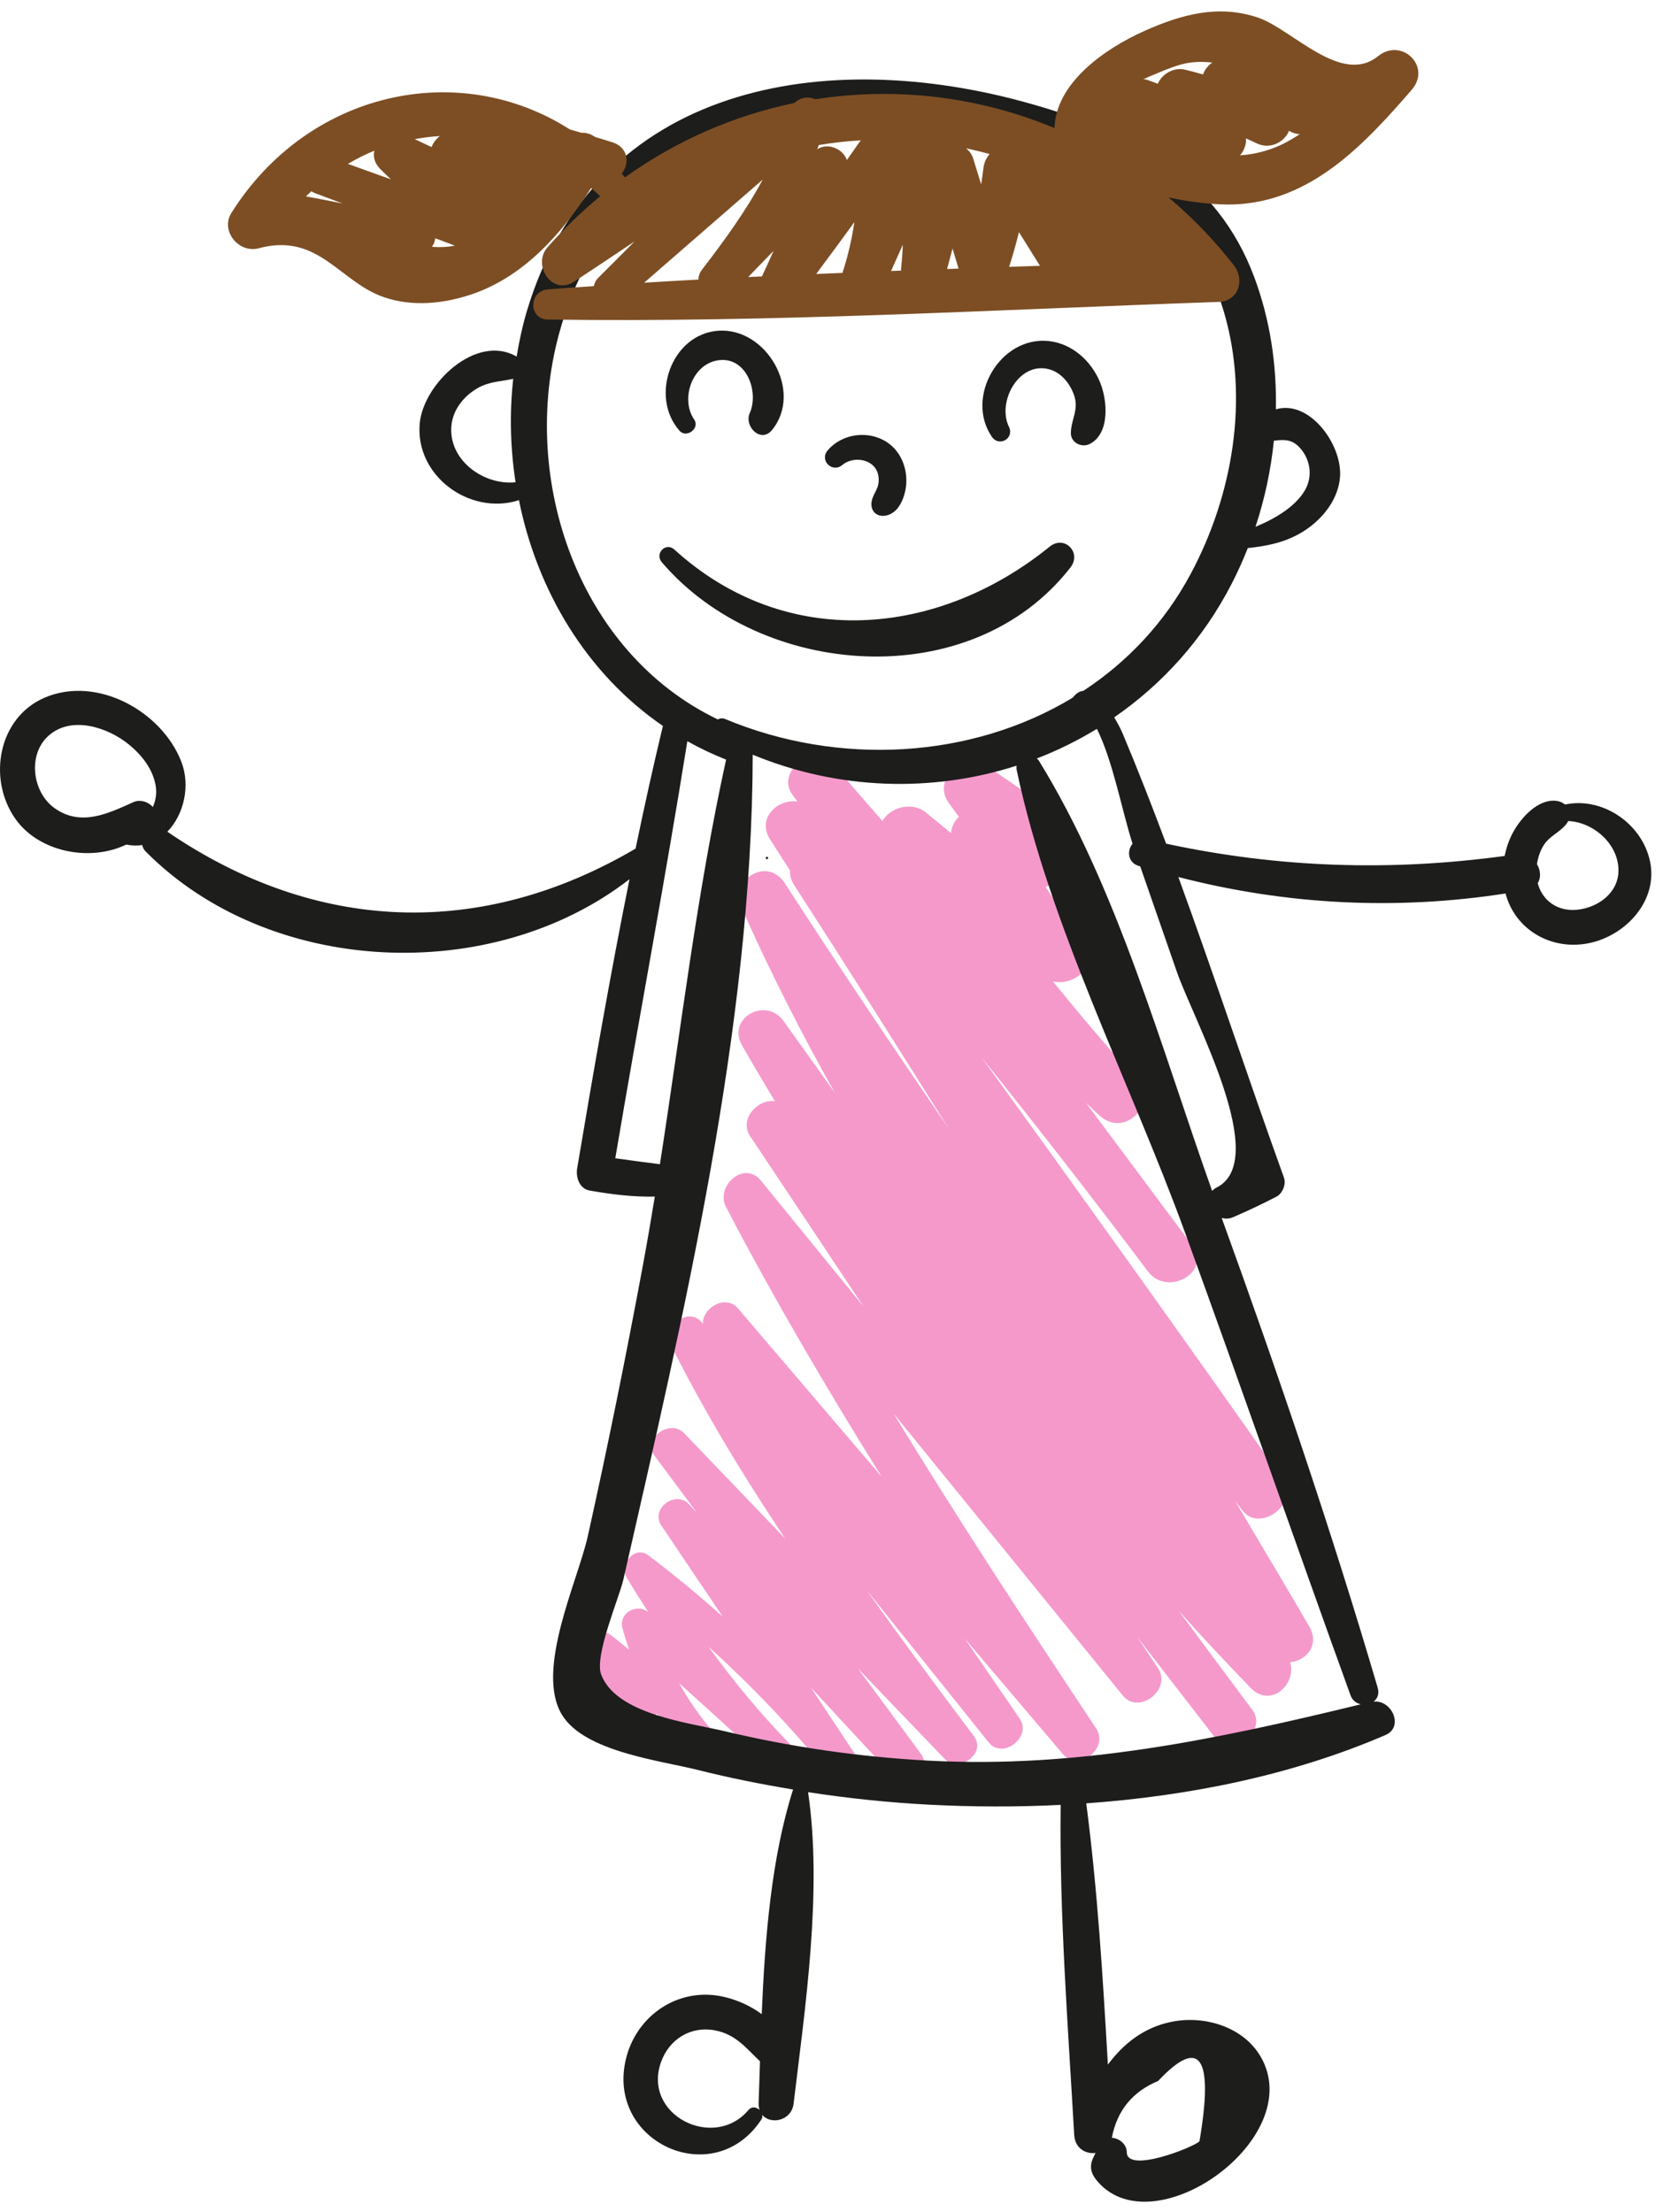 <?xml version="1.0" encoding="UTF-8"?>
<svg xmlns="http://www.w3.org/2000/svg" width="97" height="129" viewBox="0 0 97 129" fill="none">
  <g clip-path="url(#clip0_31_6)">
    <path d="M76.358 94.841C74.932 92.398 73.483 89.97 72.04 87.539C72.101 87.618 72.162 87.698 72.223 87.777C72.227 87.782 72.231 87.787 72.234 87.792C72.312 87.893 72.39 87.995 72.469 88.096C73.506 89.428 75.803 87.671 74.824 86.279C69.035 78.042 63.173 69.859 57.278 61.698C60.569 65.797 63.794 69.947 66.952 74.149C68.096 75.671 70.697 74.188 69.541 72.636C67.476 69.866 65.411 67.097 63.347 64.326C63.618 64.574 63.878 64.832 64.151 65.078C65.594 66.381 67.587 64.39 66.283 62.947C64.603 61.086 62.99 59.176 61.413 57.238C62.641 57.526 64.079 56.372 63.196 55.044C62.462 53.941 61.728 52.837 60.994 51.734C61.856 51.297 62.317 50.124 61.444 49.257C61.211 49.025 60.995 48.797 60.778 48.568C61.083 47.899 61.01 47.034 60.238 46.506C59.309 45.87 58.38 45.234 57.451 44.598C56.169 43.721 54.409 45.472 55.294 46.756C55.501 47.057 55.716 47.347 55.93 47.638C55.666 47.894 55.493 48.227 55.475 48.591C54.991 48.193 54.506 47.795 54.021 47.397C53.186 46.712 51.9 47.093 51.476 47.888C50.508 46.78 49.535 45.676 48.593 44.542C47.513 43.243 45.205 44.992 46.229 46.365C46.325 46.493 46.421 46.622 46.516 46.75C45.35 46.58 44.139 47.726 44.906 48.938C45.294 49.551 45.69 50.158 46.08 50.769C46.062 51.038 46.135 51.332 46.331 51.636C49.375 56.346 52.373 61.085 55.349 65.838C52.106 61.102 48.9 56.338 45.78 51.516C44.745 49.917 42.529 51.3 43.274 52.981C44.906 56.663 46.727 60.23 48.681 63.716C47.688 62.331 46.697 60.943 45.709 59.555C44.677 58.106 42.37 59.373 43.283 60.973C43.908 62.07 44.559 63.15 45.203 64.234C44.24 64.055 43.082 65.252 43.752 66.26L50.368 76.202C48.369 73.75 46.37 71.297 44.372 68.844C43.412 67.666 41.705 69.167 42.351 70.403C45.158 75.779 48.224 80.995 51.427 86.129C48.635 82.858 45.843 79.587 43.051 76.316C42.323 75.463 40.97 76.269 40.998 77.207C40.985 77.191 40.972 77.175 40.959 77.158C40.113 76.104 38.628 77.446 39.175 78.534C41.138 82.432 43.391 86.133 45.798 89.734C43.836 87.687 41.873 85.64 39.91 83.593C39.073 82.72 37.437 83.902 38.191 84.92C39.01 86.025 39.834 87.126 40.654 88.231L40.186 87.728C39.403 86.887 37.917 87.993 38.573 88.972C39.76 90.743 40.956 92.508 42.148 94.275C40.751 93.04 39.318 91.839 37.808 90.705C37.032 90.123 36.103 91.228 36.538 91.975C36.947 92.678 37.385 93.354 37.82 94.033C37.146 93.471 36.066 94.073 36.31 94.97C36.428 95.405 36.559 95.819 36.698 96.223C36.34 95.93 35.987 95.635 35.615 95.352C35.045 94.915 34.272 95.634 34.449 96.248C34.993 98.133 35.791 99.135 37.546 100.022C37.839 100.17 38.115 100.111 38.324 99.961C38.677 100.331 39.028 100.707 39.368 101.096C39.699 101.515 40.046 101.932 40.431 102.352C41.208 103.199 42.404 101.961 41.68 101.103C40.843 100.143 40.172 99.18 39.612 98.164C41.334 99.723 43.059 101.278 44.77 102.85C45.585 103.598 46.763 102.432 45.988 101.631C44.271 99.856 42.739 97.999 41.334 96.046C43.836 98.317 46.171 100.754 48.324 103.405C49.008 104.247 50.43 103.147 49.83 102.244C48.982 100.969 48.136 99.691 47.291 98.414C48.884 100.133 50.477 101.852 52.071 103.572C52.865 104.429 54.442 103.271 53.723 102.297C52.497 100.638 51.272 98.978 50.048 97.318C51.729 99.07 53.41 100.822 55.091 102.574C55.925 103.442 57.562 102.261 56.803 101.253C54.691 98.446 52.594 95.63 50.572 92.767C52.939 95.72 55.309 98.672 57.672 101.628C58.482 102.64 60.214 101.309 59.477 100.235C58.405 98.673 57.334 97.11 56.262 95.548C58.173 97.799 60.084 100.05 61.994 102.302C62.898 103.366 64.71 101.971 63.935 100.804C59.907 94.738 55.903 88.657 52.123 82.441C56.578 87.923 61.034 93.405 65.49 98.888C66.425 100.039 68.367 98.534 67.548 97.3L66.351 95.497L70.9 101.38C71.838 102.594 73.973 100.971 73.045 99.725C71.616 97.809 70.191 95.89 68.769 93.968C70.134 95.48 71.523 96.972 72.944 98.44C74.103 99.638 75.635 98.26 75.25 96.949C76.196 96.852 77.001 95.942 76.358 94.841Z" fill="#F599CB"></path>
    <path d="M44.734 49.968C44.644 49.968 44.643 50.109 44.734 50.109C44.825 50.109 44.825 49.968 44.734 49.968Z" fill="#1D1D1B"></path>
    <path d="M96.242 50.233C95.773 48.023 93.465 46.456 91.283 46.923C91.153 46.813 90.987 46.733 90.783 46.709C89.71 46.579 88.717 47.69 88.25 48.552C88.018 48.98 87.861 49.445 87.762 49.922C81.09 50.827 74.599 50.618 68.019 49.206C67.217 47.062 66.385 44.934 65.504 42.831C65.386 42.548 65.205 42.193 64.989 41.838C67.785 39.909 70.175 37.297 71.857 34.015C72.198 33.349 72.506 32.665 72.782 31.965C73.991 31.835 75.106 31.617 76.195 30.879C77.224 30.181 78.086 29.051 78.164 27.777C78.278 25.891 76.358 23.292 74.418 23.874C74.474 21.261 74.079 18.646 73.17 16.195C70.962 10.239 65.95 7.706 60.102 6.048C48.214 2.677 34.713 4.823 30.729 18.152C30.469 19.022 30.284 19.908 30.134 20.798C27.792 19.429 24.692 22.375 24.482 24.692C24.205 27.741 27.366 30.052 30.202 29.193C30.227 29.185 30.244 29.169 30.267 29.158C31.326 34.444 34.213 39.287 38.669 42.341C38.667 42.348 38.663 42.35 38.662 42.357C38.09 44.725 37.569 47.106 37.073 49.493C28.065 54.788 18.426 54.428 9.76 48.507C10.721 47.524 11.123 45.831 10.577 44.426C9.436 41.486 5.678 39.397 2.635 40.676C-0.106 41.828 -0.745 45.414 0.89 47.748C2.255 49.697 5.242 50.284 7.365 49.257C7.69 49.324 8.001 49.332 8.294 49.285C8.325 49.415 8.379 49.542 8.488 49.652C15.707 56.946 28.689 57.508 36.718 51.276C35.591 56.879 34.609 62.516 33.665 68.144C33.578 68.662 33.795 69.332 34.399 69.437C35.77 69.677 36.956 69.812 38.194 69.789C37.972 71.145 37.741 72.498 37.49 73.846C36.511 79.114 35.449 84.367 34.285 89.597C33.704 92.208 31.184 97.433 32.789 100.028C34.117 102.175 38.521 102.678 40.706 103.229C42.538 103.691 44.393 104.059 46.259 104.37C44.993 108.345 44.617 113.023 44.43 117.473C43.548 116.811 42.402 116.407 41.444 116.347C39.104 116.2 37.081 117.789 36.519 120.046C35.303 124.924 41.616 127.832 44.402 123.628C44.464 123.535 44.475 123.437 44.461 123.345C44.952 123.938 46.167 123.694 46.288 122.695C46.972 117.024 47.98 110.248 47.134 104.524C49.461 104.882 51.805 105.128 54.153 105.252C56.683 105.385 59.271 105.395 61.868 105.266C61.787 111.671 62.294 118.132 62.657 124.517C62.7 125.281 63.319 125.645 63.899 125.567C63.855 125.66 63.811 125.751 63.767 125.843C63.541 126.314 63.617 126.725 63.932 127.122C67.019 131.017 75.526 125.274 73.829 120.583C73.029 118.372 70.472 117.477 68.316 117.921C66.701 118.253 65.524 119.202 64.621 120.415C64.328 115.327 64.017 110.217 63.359 105.176C69.376 104.748 75.395 103.528 80.814 101.191C81.907 100.72 81.178 99.123 80.12 99.246C80.338 99.074 80.465 98.796 80.359 98.433C77.644 89.204 74.537 80.079 71.26 71.035C71.471 71.089 71.701 71.092 71.943 70.983C72.789 70.617 73.622 70.223 74.44 69.799C74.802 69.619 75.032 69.072 74.893 68.687C72.799 62.885 70.856 56.974 68.731 51.15C74.989 52.769 81.401 53.105 87.815 52.111C88.378 54.229 90.472 55.442 92.647 55.015C94.814 54.589 96.732 52.543 96.242 50.233ZM74.303 25.702C74.928 25.631 75.387 25.606 75.87 26.175C76.452 26.861 76.565 27.82 76.114 28.594C75.549 29.561 74.376 30.249 73.23 30.726C73.769 29.099 74.129 27.41 74.303 25.702ZM30.058 28.129C28.212 28.313 26.138 26.834 26.331 24.819C26.419 23.896 27.037 23.127 27.814 22.662C28.515 22.243 29.205 22.258 29.935 22.093C29.713 24.108 29.767 26.143 30.072 28.131C30.067 28.131 30.064 28.129 30.058 28.129ZM8.914 47.068C8.657 46.763 8.168 46.607 7.777 46.784C6.295 47.454 4.705 48.227 3.174 47.127C1.872 46.19 1.602 43.991 2.841 42.9C4.187 41.715 6.311 42.427 7.534 43.434C8.294 44.061 8.954 44.902 9.091 45.902C9.147 46.306 9.074 46.713 8.914 47.068ZM44.305 123.058C44.127 122.893 43.848 122.837 43.662 123.057C41.644 125.456 37.439 123.358 38.562 120.252C39.042 118.921 40.301 118.148 41.708 118.417C42.937 118.653 43.538 119.477 44.329 120.221C44.303 121.063 44.277 121.892 44.249 122.695C44.244 122.834 44.272 122.949 44.305 123.058ZM67.55 121.369C69.999 118.765 70.804 119.938 69.963 124.888C69.605 125.241 65.737 126.774 65.724 125.53C65.719 125.049 65.282 124.709 64.852 124.681C65.153 123.102 66.049 121.995 67.55 121.369ZM32.605 19.477C35.931 7.247 48.008 5.146 58.788 8.026C64.581 9.575 69.57 12.047 71.385 18.177C72.881 23.233 71.908 28.874 69.459 33.456C67.911 36.352 65.731 38.622 63.188 40.294C62.974 40.313 62.767 40.43 62.577 40.686C56.655 44.273 48.913 44.696 42.31 41.94C42.146 41.871 41.995 41.89 41.871 41.96C33.75 38.068 30.291 27.991 32.605 19.477ZM35.889 67.553C37.255 59.44 38.795 51.353 40.091 43.229C40.81 43.631 41.563 43.992 42.352 44.302C40.648 52.059 39.72 60.024 38.492 67.901C37.614 67.787 36.73 67.675 35.889 67.553ZM78.772 98.87C78.885 99.181 79.118 99.341 79.372 99.4C70.976 101.443 62.893 103.15 54.153 102.685C50.142 102.472 46.155 101.897 42.248 100.964C40.218 100.479 35.929 99.993 35.062 97.652C34.659 96.562 36.118 93.184 36.359 92.128C39.876 76.663 43.868 59.981 43.905 44.016C48.933 46.094 54.393 46.229 59.296 44.657C59.284 44.741 59.285 44.831 59.305 44.925C61.217 54.003 65.918 63.098 69.104 71.841C72.38 80.832 75.516 89.873 78.772 98.87ZM70.942 69.271C70.838 69.321 70.771 69.39 70.701 69.456C67.755 61.19 65.182 51.804 60.603 44.378C60.567 44.319 60.521 44.279 60.477 44.236C61.693 43.769 62.865 43.189 63.982 42.508C64.929 44.433 65.437 47.264 66.059 49.209C65.73 49.602 65.769 50.302 66.416 50.503C66.447 50.512 66.477 50.519 66.507 50.529C67.216 52.58 67.931 54.628 68.643 56.678C69.614 59.476 74.162 67.695 70.942 69.271ZM91.979 53.06C90.852 53.167 89.963 52.535 89.693 51.509C89.895 51.187 89.861 50.754 89.648 50.401C89.706 50.009 89.834 49.626 90.041 49.296C90.382 48.756 90.963 48.555 91.35 48.077C91.4 48.015 91.438 47.95 91.47 47.885C92.957 47.95 94.419 49.241 94.403 50.786C94.39 52.09 93.192 52.944 91.979 53.06Z" fill="#1D1D1B"></path>
    <path d="M61.223 31.885C54.701 37.171 45.848 37.977 39.337 32.053C38.837 31.598 38.169 32.282 38.601 32.789C44.389 39.575 56.638 40.544 62.436 33.098C63.112 32.23 62.092 31.18 61.223 31.885Z" fill="#1D1D1B"></path>
    <path d="M52.187 26.18C51.164 25.051 49.267 25.118 48.285 26.258C47.773 26.851 48.544 27.613 49.14 27.113C49.659 26.677 50.593 26.711 51.025 27.263C51.228 27.523 51.289 27.883 51.238 28.203C51.178 28.588 50.891 28.89 50.837 29.27C50.762 29.792 51.115 30.155 51.641 30.075C52.441 29.952 52.793 28.973 52.855 28.273C52.921 27.528 52.693 26.739 52.187 26.18Z" fill="#1D1D1B"></path>
    <path d="M41.888 19.29C39.152 19.489 37.878 23.153 39.64 25.126C40.045 25.58 40.839 24.981 40.49 24.47C39.671 23.27 40.364 21.226 41.903 21.011C43.54 20.782 44.284 22.85 43.732 24.09C43.387 24.864 44.377 25.871 45.024 25.087C46.871 22.849 44.715 19.083 41.888 19.29Z" fill="#1D1D1B"></path>
    <path d="M64.162 22.29C63.649 21.047 62.529 20.031 61.16 19.89C58.335 19.6 56.261 23.15 57.855 25.477C58.275 26.089 59.18 25.563 58.851 24.895C58.146 23.464 59.397 21.095 61.159 21.527C61.887 21.706 62.415 22.368 62.65 23.051C62.94 23.896 62.483 24.436 62.461 25.239C62.446 25.824 63.101 26.141 63.583 25.883C64.76 25.252 64.591 23.329 64.162 22.29Z" fill="#1D1D1B"></path>
    <path d="M80.374 3.28C78.233 5.008 75.363 1.706 73.397 1.034C71.091 0.246 68.939 0.831 66.779 1.792C64.354 2.87 61.571 4.888 61.509 7.47C57.086 5.627 52.253 5.056 47.564 5.788C47.194 5.628 46.736 5.653 46.373 5.975C46.361 5.986 46.348 5.998 46.335 6.009C42.85 6.726 39.483 8.178 36.458 10.342C36.394 10.268 36.323 10.204 36.258 10.131C36.728 9.57 36.671 8.609 35.735 8.303C35.395 8.192 35.054 8.094 34.714 7.99C34.474 7.823 34.199 7.727 33.922 7.747C33.694 7.68 33.464 7.612 33.235 7.547C26.74 3.396 17.962 5.324 13.5 12.414C12.836 13.469 13.933 14.792 15.088 14.48C18.572 13.539 19.798 16.444 22.398 17.335C24.083 17.912 25.934 17.711 27.58 17.142C30.577 16.105 32.79 13.608 34.476 10.966C34.657 11.118 34.831 11.284 35.008 11.446C33.926 12.34 32.896 13.33 31.933 14.426C31.027 15.459 32.199 17.264 33.48 16.43C34.665 15.658 35.838 14.867 37.014 14.081C36.31 14.786 35.61 15.495 34.901 16.196C34.744 16.352 34.673 16.52 34.637 16.687C33.743 16.75 32.848 16.808 31.954 16.878C30.84 16.966 30.808 18.619 31.954 18.636C44.996 18.827 58.05 18.061 71.081 17.609C72.254 17.569 72.62 16.305 71.967 15.469C70.809 13.986 69.532 12.67 68.163 11.517C69.621 11.829 71.029 11.957 71.962 11.924C76.474 11.763 79.579 8.428 82.338 5.244C83.526 3.873 81.754 2.165 80.374 3.28ZM17.844 11.453C17.947 11.351 18.053 11.255 18.158 11.157C18.229 11.201 18.306 11.24 18.391 11.273C18.921 11.473 19.451 11.669 19.981 11.868C19.27 11.723 18.558 11.584 17.844 11.453ZM20.292 9.559C20.793 9.264 21.307 9.003 21.836 8.788C21.755 9.14 21.844 9.533 22.2 9.879C22.399 10.073 22.601 10.265 22.801 10.459C21.965 10.158 21.129 9.858 20.292 9.559ZM24.19 8.115C24.675 8.027 25.164 7.963 25.656 7.936C25.434 8.107 25.265 8.329 25.173 8.578C24.845 8.424 24.518 8.269 24.19 8.115ZM25.195 14.394C25.301 14.25 25.366 14.08 25.386 13.895C25.768 14.039 26.15 14.181 26.532 14.326C26.09 14.415 25.646 14.43 25.195 14.394ZM40.741 16.306C39.685 16.363 38.629 16.423 37.573 16.488C39.879 14.484 42.183 12.478 44.488 10.473C43.501 12.315 42.265 14.012 40.945 15.729C40.799 15.919 40.739 16.116 40.741 16.306ZM44.442 16.12C44.176 16.133 43.909 16.145 43.642 16.158C44.136 15.649 44.629 15.139 45.122 14.629C44.904 15.128 44.675 15.625 44.442 16.12ZM49.139 15.917C48.628 15.937 48.118 15.957 47.608 15.978C48.356 14.973 49.101 13.967 49.835 12.953C49.687 13.932 49.468 14.909 49.139 15.917ZM50.16 8.246C49.909 8.611 49.65 8.97 49.397 9.333C49.168 8.673 48.296 8.306 47.666 8.702C47.695 8.62 47.729 8.542 47.757 8.46C48.574 8.324 49.394 8.232 50.217 8.185C50.199 8.208 50.177 8.221 50.16 8.246ZM67.439 4.298C68.819 3.714 69.441 3.522 70.709 3.648C70.457 3.826 70.266 4.065 70.171 4.342C69.822 4.244 69.474 4.147 69.117 4.062C68.458 3.907 67.78 4.314 67.531 4.885C67.315 4.806 67.105 4.721 66.883 4.647C66.817 4.625 66.754 4.632 66.689 4.622C66.936 4.509 67.184 4.397 67.439 4.298ZM52.556 15.718C52.554 15.742 52.557 15.762 52.556 15.785C52.362 15.792 52.168 15.798 51.974 15.805C52.203 15.295 52.43 14.785 52.659 14.275C52.642 14.731 52.608 15.204 52.556 15.718ZM55.242 15.689C55.348 15.291 55.454 14.893 55.56 14.495C55.677 14.885 55.795 15.275 55.912 15.665C55.689 15.673 55.465 15.681 55.242 15.689ZM57.359 9.826C57.323 10.149 57.274 10.449 57.228 10.755C57.074 10.255 56.92 9.755 56.767 9.255C56.688 8.998 56.536 8.805 56.355 8.65C56.813 8.747 57.268 8.859 57.721 8.984C57.53 9.207 57.396 9.493 57.359 9.826ZM58.86 15.563C59.079 14.887 59.27 14.213 59.433 13.537C59.833 14.179 60.236 14.819 60.635 15.462C60.645 15.477 60.659 15.486 60.669 15.501C60.066 15.522 59.463 15.542 58.86 15.563ZM72.329 9.062C72.566 8.782 72.704 8.423 72.674 8.071C72.871 8.162 73.069 8.247 73.266 8.345C74.077 8.75 74.909 8.298 75.188 7.629C75.402 7.759 75.613 7.821 75.814 7.825C75.461 8.056 75.099 8.273 74.716 8.451C73.934 8.815 73.135 9.001 72.329 9.062Z" fill="#7D4E24"></path>
  </g>
  <defs>
    <clipPath id="clip0_31_6">
      <rect width="96.319" height="127.743" fill="white" transform="translate(0 0.667)"></rect>
    </clipPath>
  </defs>
</svg>
